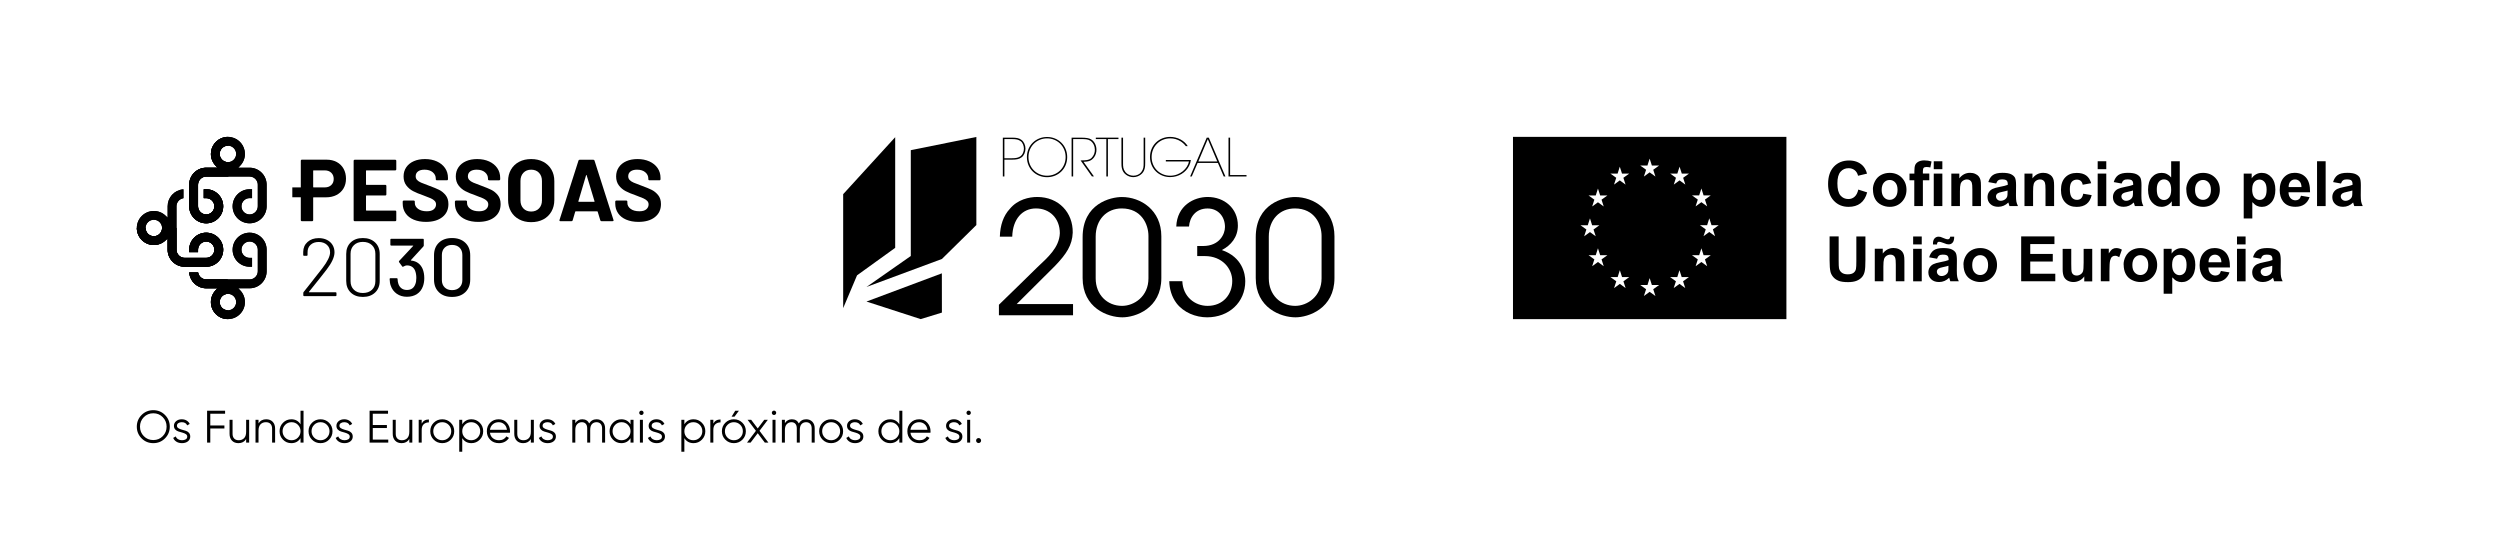 <svg xmlns="http://www.w3.org/2000/svg" id="Layer_1" viewBox="0 0 2744 596.82"><path d="m181.107,481.129c-3.5,3.517-7.784,5.274-12.851,5.274s-9.35-1.758-12.85-5.274-5.25-7.792-5.25-12.825,1.75-9.308,5.25-12.825c3.5-3.517,7.783-5.274,12.85-5.274s9.351,1.758,12.851,5.274c3.5,3.518,5.25,7.792,5.25,12.825s-1.75,9.309-5.25,12.825Zm-23.25-2.4c2.8,2.851,6.267,4.275,10.399,4.275s7.601-1.425,10.4-4.275c2.8-2.85,4.2-6.325,4.2-10.425s-1.4-7.575-4.2-10.425c-2.8-2.851-6.268-4.275-10.4-4.275s-7.6,1.425-10.399,4.275c-2.8,2.85-4.2,6.325-4.2,10.425s1.4,7.575,4.2,10.425Z"></path><path d="m194.207,467.288c0,1.115.507,2,1.521,2.655s2.237,1.188,3.671,1.597c1.433.41,2.866.819,4.299,1.229s2.643,1.15,3.63,2.223c.986,1.072,1.48,2.477,1.48,4.213,0,2.133-.843,3.867-2.525,5.199-1.684,1.334-3.858,2-6.524,2-2.4,0-4.442-.533-6.125-1.6-1.684-1.066-2.859-2.45-3.525-4.15l2.8-1.649c.467,1.3,1.308,2.325,2.525,3.075,1.216.75,2.657,1.125,4.325,1.125,1.633,0,3-.324,4.1-.975,1.1-.649,1.65-1.657,1.65-3.022,0-1.132-.501-2.031-1.501-2.698-1.001-.665-2.218-1.203-3.651-1.613-1.434-.409-2.866-.818-4.299-1.228s-2.649-1.14-3.649-2.189-1.5-2.425-1.5-4.125c0-2.032.808-3.732,2.425-5.1,1.617-1.366,3.658-2.05,6.125-2.05,2.033,0,3.816.458,5.351,1.375,1.532.917,2.666,2.158,3.399,3.725l-2.75,1.6c-.967-2.332-2.967-3.5-6-3.5-1.434,0-2.667.336-3.699,1.008-1.034.672-1.551,1.632-1.551,2.877Z"></path><path d="m247.057,454.104h-16.25v12.9h15.5v3.3h-15.5v15.5h-3.5v-35h19.75v3.3Z"></path><path d="m270.157,460.804h3.301v25h-3.301v-3.9c-1.867,3-4.667,4.5-8.399,4.5-3.034,0-5.425-.925-7.175-2.774-1.75-1.851-2.625-4.342-2.625-7.476v-15.35h3.3v15.35c0,2.234.591,3.968,1.774,5.2,1.184,1.233,2.858,1.851,5.025,1.851,2.4,0,4.35-.758,5.85-2.275,1.5-1.517,2.25-3.857,2.25-7.025v-13.1Z"></path><path d="m292.158,460.204c3.032,0,5.425.925,7.175,2.774,1.75,1.851,2.625,4.343,2.625,7.476v15.35h-3.3v-15.35c0-2.233-.593-3.967-1.775-5.2-1.184-1.233-2.858-1.851-5.024-1.851-2.4,0-4.351.759-5.851,2.275-1.5,1.518-2.25,3.858-2.25,7.025v13.1h-3.3v-25h3.3v3.9c1.866-3,4.667-4.5,8.4-4.5Z"></path><path d="m329.858,450.804h3.3v35h-3.3v-4.9c-2.3,3.668-5.667,5.5-10.1,5.5-3.567,0-6.609-1.266-9.125-3.8-2.518-2.532-3.775-5.633-3.775-9.3s1.258-6.767,3.775-9.3c2.516-2.533,5.558-3.8,9.125-3.8,4.433,0,7.8,1.833,10.1,5.5v-14.9Zm-16.85,29.525c1.899,1.917,4.232,2.875,7,2.875s5.1-.958,7-2.875c1.899-1.917,2.85-4.258,2.85-7.025s-.95-5.107-2.85-7.025c-1.9-1.916-4.234-2.875-7-2.875s-5.101.959-7,2.875c-1.9,1.918-2.851,4.259-2.851,7.025s.95,5.108,2.851,7.025Z"></path><path d="m361.132,482.629c-2.55,2.517-5.658,3.774-9.324,3.774s-6.775-1.258-9.325-3.774-3.825-5.625-3.825-9.325,1.275-6.808,3.825-9.325c2.55-2.517,5.657-3.774,9.325-3.774s6.774,1.258,9.324,3.774c2.551,2.518,3.825,5.625,3.825,9.325s-1.274,6.809-3.825,9.325Zm-16.324-2.3c1.899,1.917,4.232,2.875,7,2.875s5.1-.958,7-2.875c1.899-1.917,2.85-4.258,2.85-7.025s-.95-5.107-2.85-7.025c-1.9-1.916-4.234-2.875-7-2.875s-5.101.959-7,2.875c-1.9,1.918-2.851,4.259-2.851,7.025s.95,5.108,2.851,7.025Z"></path><path d="m372.557,467.288c0,1.115.507,2,1.521,2.655s2.237,1.188,3.671,1.597c1.433.41,2.866.819,4.299,1.229s2.643,1.15,3.63,2.223c.986,1.072,1.48,2.477,1.48,4.213,0,2.133-.843,3.867-2.525,5.199-1.684,1.334-3.858,2-6.524,2-2.4,0-4.442-.533-6.125-1.6-1.684-1.066-2.859-2.45-3.525-4.15l2.8-1.649c.467,1.3,1.308,2.325,2.525,3.075,1.216.75,2.657,1.125,4.325,1.125,1.633,0,3-.324,4.1-.975,1.1-.649,1.65-1.657,1.65-3.022,0-1.132-.501-2.031-1.501-2.698-1.001-.665-2.218-1.203-3.651-1.613-1.434-.409-2.866-.818-4.299-1.228s-2.649-1.14-3.649-2.189-1.5-2.425-1.5-4.125c0-2.032.808-3.732,2.425-5.1,1.617-1.366,3.658-2.05,6.125-2.05,2.033,0,3.816.458,5.351,1.375,1.532.917,2.666,2.158,3.399,3.725l-2.75,1.6c-.967-2.332-2.967-3.5-6-3.5-1.434,0-2.667.336-3.699,1.008-1.034.672-1.551,1.632-1.551,2.877Z"></path><path d="m409.158,482.504h17v3.3h-20.5v-35h20.25v3.3h-16.75v12.4h15.5v3.3h-15.5v12.7Z"></path><path d="m449.257,460.804h3.301v25h-3.301v-3.9c-1.867,3-4.667,4.5-8.399,4.5-3.034,0-5.425-.925-7.175-2.774-1.75-1.851-2.625-4.342-2.625-7.476v-15.35h3.3v15.35c0,2.234.591,3.968,1.774,5.2,1.184,1.233,2.858,1.851,5.025,1.851,2.4,0,4.35-.758,5.85-2.275,1.5-1.517,2.25-3.857,2.25-7.025v-13.1Z"></path><path d="m462.858,464.954c1.533-3.033,4.167-4.551,7.9-4.551v3.2c-2.268,0-4.15.667-5.65,2-1.5,1.334-2.25,3.434-2.25,6.3v13.9h-3.3v-25h3.3v4.15Z"></path><path d="m494.733,482.629c-2.55,2.517-5.658,3.774-9.324,3.774s-6.775-1.258-9.325-3.774-3.825-5.625-3.825-9.325,1.275-6.808,3.825-9.325c2.55-2.517,5.657-3.774,9.325-3.774s6.774,1.258,9.324,3.774c2.551,2.518,3.825,5.625,3.825,9.325s-1.274,6.809-3.825,9.325Zm-16.324-2.3c1.899,1.917,4.232,2.875,7,2.875s5.1-.958,7-2.875c1.899-1.917,2.85-4.258,2.85-7.025s-.95-5.107-2.85-7.025c-1.9-1.916-4.234-2.875-7-2.875s-5.101.959-7,2.875c-1.9,1.918-2.851,4.259-2.851,7.025s.95,5.108,2.851,7.025Z"></path><path d="m517.459,460.204c3.566,0,6.607,1.267,9.125,3.8,2.516,2.533,3.774,5.634,3.774,9.3s-1.259,6.768-3.774,9.3c-2.518,2.534-5.559,3.8-9.125,3.8-4.434,0-7.801-1.832-10.101-5.5v14.9h-3.3v-35h3.3v4.9c2.3-3.667,5.667-5.5,10.101-5.5Zm-7.25,20.125c1.899,1.917,4.232,2.875,7,2.875s5.1-.958,7-2.875c1.899-1.917,2.85-4.258,2.85-7.025s-.95-5.107-2.85-7.025c-1.9-1.916-4.234-2.875-7-2.875s-5.101.959-7,2.875c-1.9,1.918-2.851,4.259-2.851,7.025s.95,5.108,2.851,7.025Z"></path><path d="m547.407,460.204c3.7,0,6.691,1.309,8.976,3.925,2.282,2.617,3.425,5.708,3.425,9.274,0,.367-.034.884-.101,1.551h-21.949c.332,2.533,1.407,4.542,3.225,6.024,1.816,1.483,4.058,2.226,6.725,2.226,1.9,0,3.542-.392,4.926-1.176,1.383-.782,2.425-1.808,3.125-3.074l2.899,1.699c-1.1,1.768-2.6,3.168-4.5,4.2-1.899,1.033-4.067,1.55-6.5,1.55-3.934,0-7.134-1.232-9.6-3.699-2.468-2.467-3.7-5.601-3.7-9.4,0-3.732,1.217-6.85,3.65-9.35,2.433-2.5,5.566-3.75,9.399-3.75Zm0,3.199c-2.6,0-4.774.775-6.524,2.325s-2.793,3.559-3.125,6.025h18.649c-.333-2.633-1.35-4.683-3.05-6.15-1.7-1.466-3.684-2.2-5.95-2.2Z"></path><path d="m582.657,460.804h3.301v25h-3.301v-3.9c-1.867,3-4.667,4.5-8.399,4.5-3.034,0-5.425-.925-7.175-2.774-1.75-1.851-2.625-4.342-2.625-7.476v-15.35h3.3v15.35c0,2.234.591,3.968,1.774,5.2,1.184,1.233,2.858,1.851,5.025,1.851,2.4,0,4.35-.758,5.85-2.275,1.5-1.517,2.25-3.857,2.25-7.025v-13.1Z"></path><path d="m595.557,467.288c0,1.115.507,2,1.521,2.655s2.237,1.188,3.671,1.597c1.433.41,2.866.819,4.299,1.229s2.643,1.15,3.63,2.223c.986,1.072,1.48,2.477,1.48,4.213,0,2.133-.843,3.867-2.525,5.199-1.684,1.334-3.858,2-6.524,2-2.4,0-4.442-.533-6.125-1.6-1.684-1.066-2.859-2.45-3.525-4.15l2.8-1.649c.467,1.3,1.308,2.325,2.525,3.075,1.216.75,2.657,1.125,4.325,1.125,1.633,0,3-.324,4.1-.975,1.1-.649,1.65-1.657,1.65-3.022,0-1.132-.501-2.031-1.501-2.698-1.001-.665-2.218-1.203-3.651-1.613-1.434-.409-2.866-.818-4.299-1.228s-2.649-1.14-3.649-2.189-1.5-2.425-1.5-4.125c0-2.032.808-3.732,2.425-5.1,1.617-1.366,3.658-2.05,6.125-2.05,2.033,0,3.816.458,5.351,1.375,1.532.917,2.666,2.158,3.399,3.725l-2.75,1.6c-.967-2.332-2.967-3.5-6-3.5-1.434,0-2.667.336-3.699,1.008-1.034.672-1.551,1.632-1.551,2.877Z"></path><path d="m654.808,460.204c2.8,0,5.058.899,6.774,2.699,1.717,1.801,2.575,4.234,2.575,7.301v15.6h-3.3v-15.6c0-2.167-.559-3.842-1.675-5.025-1.117-1.183-2.593-1.775-4.426-1.775-2.066,0-3.742.692-5.024,2.075-1.284,1.384-1.925,3.542-1.925,6.476v13.85h-3.301v-15.6c0-2.2-.524-3.883-1.574-5.051-1.051-1.166-2.476-1.75-4.275-1.75-2,0-3.7.7-5.1,2.101-1.4,1.399-2.101,3.55-2.101,6.45v13.85h-3.3v-25h3.3v3.65c1.8-2.833,4.351-4.25,7.65-4.25,3.6,0,6.133,1.517,7.6,4.55,1.8-3.033,4.5-4.55,8.101-4.55Z"></path><path d="m692.057,460.804h3.3v25h-3.3v-4.9c-2.3,3.668-5.667,5.5-10.1,5.5-3.567,0-6.609-1.266-9.125-3.8-2.518-2.532-3.775-5.633-3.775-9.3s1.258-6.767,3.775-9.3c2.516-2.533,5.558-3.8,9.125-3.8,4.433,0,7.8,1.833,10.1,5.5v-4.9Zm-16.85,19.525c1.899,1.917,4.232,2.875,7,2.875s5.1-.958,7-2.875c1.899-1.917,2.85-4.258,2.85-7.025s-.95-5.107-2.85-7.025c-1.9-1.916-4.234-2.875-7-2.875s-5.101.959-7,2.875c-1.9,1.918-2.851,4.259-2.851,7.025s.95,5.108,2.851,7.025Z"></path><path d="m705.707,454.804c-.467.467-1.033.7-1.699.7s-1.234-.233-1.7-.7c-.468-.467-.7-1.033-.7-1.7s.232-1.232.7-1.7,1.032-.699,1.7-.699,1.232.233,1.699.699c.467.468.7,1.034.7,1.7s-.233,1.233-.7,1.7Zm-3.35,31v-25h3.3v25h-3.3Z"></path><path d="m715.256,467.288c0,1.115.507,2,1.521,2.655s2.237,1.188,3.671,1.597c1.433.41,2.866.819,4.299,1.229s2.643,1.15,3.63,2.223c.986,1.072,1.48,2.477,1.48,4.213,0,2.133-.843,3.867-2.525,5.199-1.684,1.334-3.858,2-6.524,2-2.4,0-4.442-.533-6.125-1.6-1.684-1.066-2.859-2.45-3.525-4.15l2.8-1.649c.467,1.3,1.308,2.325,2.525,3.075,1.216.75,2.657,1.125,4.325,1.125,1.633,0,3-.324,4.1-.975,1.1-.649,1.65-1.657,1.65-3.022,0-1.132-.501-2.031-1.501-2.698-1.001-.665-2.218-1.203-3.651-1.613-1.434-.409-2.866-.818-4.299-1.228s-2.649-1.14-3.649-2.189-1.5-2.425-1.5-4.125c0-2.032.808-3.732,2.425-5.1,1.617-1.366,3.658-2.05,6.125-2.05,2.033,0,3.816.458,5.351,1.375,1.532.917,2.666,2.158,3.399,3.725l-2.75,1.6c-.967-2.332-2.967-3.5-6-3.5-1.434,0-2.667.336-3.699,1.008-1.034.672-1.551,1.632-1.551,2.877Z"></path><path d="m761.257,460.204c3.566,0,6.607,1.267,9.125,3.8,2.516,2.533,3.774,5.634,3.774,9.3s-1.259,6.768-3.774,9.3c-2.518,2.534-5.559,3.8-9.125,3.8-4.434,0-7.801-1.832-10.101-5.5v14.9h-3.3v-35h3.3v4.9c2.3-3.667,5.667-5.5,10.101-5.5Zm-7.25,20.125c1.899,1.917,4.232,2.875,7,2.875s5.1-.958,7-2.875c1.899-1.917,2.85-4.258,2.85-7.025s-.95-5.107-2.85-7.025c-1.9-1.916-4.234-2.875-7-2.875s-5.101.959-7,2.875c-1.9,1.918-2.851,4.259-2.851,7.025s.95,5.108,2.851,7.025Z"></path><path d="m782.956,464.954c1.533-3.033,4.167-4.551,7.9-4.551v3.2c-2.268,0-4.15.667-5.65,2-1.5,1.334-2.25,3.434-2.25,6.3v13.9h-3.3v-25h3.3v4.15Z"></path><path d="m814.831,482.629c-2.55,2.517-5.658,3.774-9.324,3.774s-6.775-1.258-9.325-3.774-3.825-5.625-3.825-9.325,1.275-6.808,3.825-9.325c2.55-2.517,5.657-3.774,9.325-3.774s6.774,1.258,9.324,3.774c2.551,2.518,3.825,5.625,3.825,9.325s-1.274,6.809-3.825,9.325Zm-16.324-2.3c1.899,1.917,4.232,2.875,7,2.875s5.1-.958,7-2.875c1.899-1.917,2.85-4.258,2.85-7.025s-.95-5.107-2.85-7.025c-1.9-1.916-4.234-2.875-7-2.875s-5.101.959-7,2.875c-1.9,1.918-2.851,4.259-2.851,7.025s.95,5.108,2.851,7.025Zm4.5-23.025h3.199l4.801-6.5h-4l-4,6.5Z"></path><path d="m843.407,485.804h-3.95l-7.799-10.318-7.801,10.318h-3.95l9.775-12.929-9.125-12.071h3.949l7.151,9.459,7.149-9.459h3.949l-9.124,12.071,9.774,12.929Z"></path><path d="m851.256,454.804c-.467.467-1.033.7-1.699.7s-1.234-.233-1.7-.7c-.468-.467-.7-1.033-.7-1.7s.232-1.232.7-1.7,1.032-.699,1.7-.699,1.232.233,1.699.699c.467.468.7,1.034.7,1.7s-.233,1.233-.7,1.7Zm-3.35,31v-25h3.3v25h-3.3Z"></path><path d="m884.857,460.204c2.8,0,5.058.899,6.774,2.699,1.717,1.801,2.575,4.234,2.575,7.301v15.6h-3.3v-15.6c0-2.167-.559-3.842-1.675-5.025-1.117-1.183-2.593-1.775-4.426-1.775-2.066,0-3.742.692-5.024,2.075-1.284,1.384-1.925,3.542-1.925,6.476v13.85h-3.301v-15.6c0-2.2-.524-3.883-1.574-5.051-1.051-1.166-2.476-1.75-4.275-1.75-2,0-3.7.7-5.1,2.101-1.4,1.399-2.101,3.55-2.101,6.45v13.85h-3.3v-25h3.3v3.65c1.8-2.833,4.351-4.25,7.65-4.25,3.6,0,6.133,1.517,7.6,4.55,1.8-3.033,4.5-4.55,8.101-4.55Z"></path><path d="m921.581,482.629c-2.55,2.517-5.658,3.774-9.324,3.774s-6.775-1.258-9.325-3.774-3.825-5.625-3.825-9.325,1.275-6.808,3.825-9.325c2.55-2.517,5.657-3.774,9.325-3.774s6.774,1.258,9.324,3.774c2.551,2.518,3.825,5.625,3.825,9.325s-1.274,6.809-3.825,9.325Zm-16.324-2.3c1.899,1.917,4.232,2.875,7,2.875s5.1-.958,7-2.875c1.899-1.917,2.85-4.258,2.85-7.025s-.95-5.107-2.85-7.025c-1.9-1.916-4.234-2.875-7-2.875s-5.101.959-7,2.875c-1.9,1.918-2.851,4.259-2.851,7.025s.95,5.108,2.851,7.025Z"></path><path d="m933.005,467.288c0,1.115.507,2,1.521,2.655s2.237,1.188,3.671,1.597c1.433.41,2.866.819,4.299,1.229s2.643,1.15,3.63,2.223c.986,1.072,1.48,2.477,1.48,4.213,0,2.133-.843,3.867-2.525,5.199-1.684,1.334-3.858,2-6.524,2-2.4,0-4.442-.533-6.125-1.6-1.684-1.066-2.859-2.45-3.525-4.15l2.8-1.649c.467,1.3,1.308,2.325,2.525,3.075,1.216.75,2.657,1.125,4.325,1.125,1.633,0,3-.324,4.1-.975,1.1-.649,1.65-1.657,1.65-3.022,0-1.132-.501-2.031-1.501-2.698-1.001-.665-2.218-1.203-3.651-1.613-1.434-.409-2.866-.818-4.299-1.228s-2.649-1.14-3.649-2.189-1.5-2.425-1.5-4.125c0-2.032.808-3.732,2.425-5.1,1.617-1.366,3.658-2.05,6.125-2.05,2.033,0,3.816.458,5.351,1.375,1.532.917,2.666,2.158,3.399,3.725l-2.75,1.6c-.967-2.332-2.967-3.5-6-3.5-1.434,0-2.667.336-3.699,1.008-1.034.672-1.551,1.632-1.551,2.877Z"></path><path d="m987.106,450.804h3.3v35h-3.3v-4.9c-2.3,3.668-5.667,5.5-10.1,5.5-3.567,0-6.609-1.266-9.125-3.8-2.518-2.532-3.775-5.633-3.775-9.3s1.258-6.767,3.775-9.3c2.516-2.533,5.558-3.8,9.125-3.8,4.433,0,7.8,1.833,10.1,5.5v-14.9Zm-16.85,29.525c1.899,1.917,4.232,2.875,7,2.875s5.1-.958,7-2.875c1.899-1.917,2.85-4.258,2.85-7.025s-.95-5.107-2.85-7.025c-1.9-1.916-4.234-2.875-7-2.875s-5.101.959-7,2.875c-1.9,1.918-2.851,4.259-2.851,7.025s.95,5.108,2.851,7.025Z"></path><path d="m1008.955,460.204c3.7,0,6.691,1.309,8.976,3.925,2.282,2.617,3.425,5.708,3.425,9.274,0,.367-.034.884-.101,1.551h-21.949c.332,2.533,1.407,4.542,3.225,6.024,1.816,1.483,4.058,2.226,6.725,2.226,1.9,0,3.542-.392,4.926-1.176,1.383-.782,2.425-1.808,3.125-3.074l2.899,1.699c-1.1,1.768-2.6,3.168-4.5,4.2-1.899,1.033-4.067,1.55-6.5,1.55-3.934,0-7.134-1.232-9.6-3.699-2.468-2.467-3.7-5.601-3.7-9.4,0-3.732,1.217-6.85,3.65-9.35,2.433-2.5,5.566-3.75,9.399-3.75Zm0,3.199c-2.6,0-4.774.775-6.524,2.325s-2.793,3.559-3.125,6.025h18.649c-.333-2.633-1.35-4.683-3.05-6.15-1.7-1.466-3.684-2.2-5.95-2.2Z"></path><path d="m1041.705,467.288c0,1.115.507,2,1.521,2.655s2.237,1.188,3.671,1.597c1.433.41,2.866.819,4.299,1.229s2.643,1.15,3.63,2.223c.986,1.072,1.48,2.477,1.48,4.213,0,2.133-.843,3.867-2.525,5.199-1.684,1.334-3.858,2-6.524,2-2.4,0-4.442-.533-6.125-1.6-1.684-1.066-2.859-2.45-3.525-4.15l2.8-1.649c.467,1.3,1.308,2.325,2.525,3.075,1.216.75,2.657,1.125,4.325,1.125,1.633,0,3-.324,4.1-.975,1.1-.649,1.65-1.657,1.65-3.022,0-1.132-.501-2.031-1.501-2.698-1.001-.665-2.218-1.203-3.651-1.613-1.434-.409-2.866-.818-4.299-1.228s-2.649-1.14-3.649-2.189-1.5-2.425-1.5-4.125c0-2.032.808-3.732,2.425-5.1,1.617-1.366,3.658-2.05,6.125-2.05,2.033,0,3.816.458,5.351,1.375,1.532.917,2.666,2.158,3.399,3.725l-2.75,1.6c-.967-2.332-2.967-3.5-6-3.5-1.434,0-2.667.336-3.699,1.008-1.034.672-1.551,1.632-1.551,2.877Z"></path><path d="m1064.905,454.804c-.467.467-1.033.7-1.699.7s-1.234-.233-1.7-.7c-.468-.467-.7-1.033-.7-1.7s.232-1.232.7-1.7,1.032-.699,1.7-.699,1.232.233,1.699.699c.467.468.7,1.034.7,1.7s-.233,1.233-.7,1.7Zm-3.35,31v-25h3.3v25h-3.3Z"></path><path d="m1076.055,485.504c-.534.532-1.184.8-1.95.8s-1.417-.268-1.95-.8c-.533-.533-.8-1.183-.8-1.95s.267-1.416.8-1.95c.533-.532,1.183-.8,1.95-.8s1.416.268,1.95.8c.532.534.8,1.184.8,1.95s-.268,1.417-.8,1.95Z"></path><path d="m273.985,184.077h-12.49l2.144-2.238c3.354-3.501,5.201-8.086,5.201-12.91,0-8.837-6.274-16.534-14.917-18.303-2.463-.503-5.068-.503-7.533,0-8.643,1.769-14.916,9.467-14.916,18.303,0,4.824,1.847,9.409,5.201,12.91l2.144,2.238h-12.491c-10.301,0-18.682,8.381-18.682,18.683v23.66c0,10.301,8.381,18.682,18.682,18.682s18.682-8.381,18.682-18.682-8.381-18.683-18.682-18.683h-2.668v9.715h2.668c4.945,0,8.968,4.023,8.968,8.968s-4.023,8.968-8.968,8.968-8.968-4.023-8.968-8.968v-23.66c0-4.236,3.014-7.93,7.166-8.785.59-.122,1.196-.184,1.802-.184h47.656c.606,0,1.214.062,1.805.184,4.15.854,7.163,4.549,7.163,8.784v23.66c0,4.945-4.023,8.968-8.968,8.968s-8.968-4.023-8.968-8.968,4.023-8.968,8.968-8.968h2.668v-9.715h-2.668c-10.301,0-18.682,8.381-18.682,18.683s8.381,18.682,18.682,18.682,18.682-8.381,18.682-18.682v-23.66c0-10.302-8.38-18.683-18.682-18.683Zm-22.005-6.283c-1.194.245-2.456.243-3.647,0-4.186-.856-7.225-4.585-7.225-8.865s3.04-8.008,7.226-8.866c.596-.122,1.21-.182,1.823-.182s1.227.06,1.822.182c4.188.858,7.227,4.586,7.227,8.866s-3.039,8.008-7.226,8.865Z"></path><path d="m226.329,255.393c-10.301,0-18.682,8.381-18.682,18.682v2.668h9.714v-2.668c0-4.945,4.023-8.968,8.968-8.968s8.968,4.023,8.968,8.968-4.023,8.968-8.968,8.968h-23.66c-4.945,0-8.967-4.023-8.967-8.968v-47.656c0-4.226,3.002-7.918,7.137-8.78l.508-.105v-9.764l-.707.077c-9.493,1.031-16.653,9.015-16.653,18.573v12.489l-2.238-2.144c-3.501-3.353-8.086-5.199-12.909-5.199-10.302,0-18.683,8.381-18.683,18.682s8.381,18.683,18.683,18.683c4.824,0,9.409-1.847,12.909-5.2l2.238-2.144v12.49c0,10.301,8.381,18.682,18.682,18.682h23.66c10.301,0,18.682-8.381,18.682-18.682s-8.381-18.682-18.682-18.682Zm-57.49,3.903c-4.99,0-9.049-4.059-9.049-9.049s4.059-9.049,9.049-9.049,9.049,4.059,9.049,9.049-4.059,9.049-9.049,9.049Z"></path><path d="m273.985,255.393c-10.302,0-18.682,8.381-18.682,18.682s8.38,18.682,18.682,18.682h2.668v-9.714h-2.668c-4.946,0-8.968-4.023-8.968-8.968s4.023-8.968,8.968-8.968,8.968,4.023,8.968,8.968v23.66c0,4.945-4.023,8.968-8.968,8.968h-47.656c-4.226,0-7.919-3.002-8.78-7.137l-.106-.508h-9.763l.077.707c1.03,9.493,9.015,16.652,18.572,16.652h12.489l-2.143,2.238c-3.353,3.501-5.199,8.086-5.199,12.91,0,10.302,8.38,18.683,18.682,18.683s18.683-8.381,18.683-18.683c0-4.823-1.847-9.408-5.2-12.91l-2.143-2.238h12.488c10.302,0,18.682-8.381,18.682-18.683v-23.66c0-10.301-8.38-18.682-18.682-18.682Zm-14.778,76.172c0,4.99-4.06,9.049-9.05,9.049s-9.049-4.059-9.049-9.049,4.059-9.048,9.049-9.048,9.05,4.059,9.05,9.048Z"></path><path d="m226.329,207.736h-2.667v9.715h2.667c4.945,0,8.968,4.023,8.968,8.968s-4.023,8.968-8.968,8.968-8.968-4.023-8.968-8.968v-23.659c0-4.236,3.014-7.93,7.166-8.785.589-.122,1.196-.184,1.802-.184h24.305v-15.838c-.772.04-1.55-.006-2.301-.16-4.186-.856-7.225-4.585-7.225-8.865s3.04-8.008,7.226-8.866c.596-.122,1.21-.182,1.823-.182.159,0,.317.016.476.024v-9.633c-1.426-.035-2.856.071-4.243.354-8.643,1.769-14.916,9.467-14.916,18.303,0,4.824,1.847,9.409,5.201,12.91l2.144,2.238h-12.491c-10.301,0-18.682,8.381-18.682,18.683v23.659c0,10.301,8.381,18.682,18.682,18.682s18.682-8.381,18.682-18.682-8.381-18.683-18.682-18.683Z"></path><path d="m249.891,340.601c-4.866-.143-8.783-4.136-8.783-9.036s3.917-8.892,8.783-9.035v-15.827h-23.562c-4.226,0-7.919-3.002-8.781-7.137l-.106-.508h-9.763l.077.707c1.03,9.493,9.015,16.652,18.572,16.652h12.49l-2.143,2.238c-3.353,3.501-5.199,8.086-5.199,12.91,0,10.212,8.238,18.525,18.415,18.669v-9.634Z"></path><path d="m226.329,255.393c-10.301,0-18.682,8.381-18.682,18.682v2.668h9.714v-2.668c0-4.945,4.023-8.968,8.968-8.968s8.968,4.023,8.968,8.968-4.023,8.968-8.968,8.968h-23.66c-4.945,0-8.967-4.023-8.967-8.968v-23.866h-15.815c0,.012.002.025.002.037,0,4.99-4.059,9.049-9.049,9.049s-9.049-4.059-9.049-9.049c0-.013.002-.025.002-.037h-9.634c0,.012-.002.025-.002.037,0,10.302,8.381,18.683,18.683,18.683,4.824,0,9.409-1.847,12.909-5.2l2.238-2.144v12.49c0,10.301,8.381,18.682,18.682,18.682h23.66c10.301,0,18.682-8.381,18.682-18.682s-8.381-18.682-18.682-18.682Z"></path><path d="m273.985,184.077h-12.49l2.144-2.238c3.354-3.501,5.201-8.086,5.201-12.91,0-8.837-6.274-16.534-14.917-18.303-2.463-.503-5.068-.503-7.533,0-8.643,1.769-14.916,9.467-14.916,18.303,0,4.824,1.847,9.409,5.201,12.91l2.144,2.238h-12.491c-10.301,0-18.682,8.381-18.682,18.683v23.66c0,10.301,8.381,18.682,18.682,18.682s18.682-8.381,18.682-18.682-8.381-18.683-18.682-18.683h-2.668v9.715h2.668c4.945,0,8.968,4.023,8.968,8.968s-4.023,8.968-8.968,8.968-8.968-4.023-8.968-8.968v-23.66c0-4.236,3.014-7.93,7.166-8.785.59-.122,1.196-.184,1.802-.184h47.656c.606,0,1.214.062,1.805.184,4.15.854,7.163,4.549,7.163,8.784v23.66c0,4.945-4.023,8.968-8.968,8.968s-8.968-4.023-8.968-8.968,4.023-8.968,8.968-8.968h2.668v-9.715h-2.668c-10.301,0-18.682,8.381-18.682,18.683s8.381,18.682,18.682,18.682,18.682-8.381,18.682-18.682v-23.66c0-10.302-8.38-18.683-18.682-18.683Zm-22.005-6.283c-1.194.245-2.456.243-3.647,0-4.186-.856-7.225-4.585-7.225-8.865s3.04-8.008,7.226-8.866c.596-.122,1.21-.182,1.823-.182s1.227.06,1.822.182c4.188.858,7.227,4.586,7.227,8.866s-3.039,8.008-7.226,8.865Z"></path><path d="m226.329,255.393c-10.301,0-18.682,8.381-18.682,18.682v2.668h9.714v-2.668c0-4.945,4.023-8.968,8.968-8.968s8.968,4.023,8.968,8.968-4.023,8.968-8.968,8.968h-23.66c-4.945,0-8.967-4.023-8.967-8.968v-47.656c0-4.226,3.002-7.918,7.137-8.78l.508-.105v-9.764l-.707.077c-9.493,1.031-16.653,9.015-16.653,18.573v12.489l-2.238-2.144c-3.501-3.353-8.086-5.199-12.909-5.199-10.302,0-18.683,8.381-18.683,18.682s8.381,18.683,18.683,18.683c4.824,0,9.409-1.847,12.909-5.2l2.238-2.144v12.49c0,10.301,8.381,18.682,18.682,18.682h23.66c10.301,0,18.682-8.381,18.682-18.682s-8.381-18.682-18.682-18.682Zm-57.49,3.903c-4.99,0-9.049-4.059-9.049-9.049s4.059-9.049,9.049-9.049,9.049,4.059,9.049,9.049-4.059,9.049-9.049,9.049Z"></path><path d="m273.985,255.393c-10.302,0-18.682,8.381-18.682,18.682s8.38,18.682,18.682,18.682h2.668v-9.714h-2.668c-4.946,0-8.968-4.023-8.968-8.968s4.023-8.968,8.968-8.968,8.968,4.023,8.968,8.968v23.66c0,4.945-4.023,8.968-8.968,8.968h-47.656c-4.226,0-7.919-3.002-8.78-7.137l-.106-.508h-9.763l.077.707c1.03,9.493,9.015,16.652,18.572,16.652h12.489l-2.143,2.238c-3.353,3.501-5.199,8.086-5.199,12.91,0,10.302,8.38,18.683,18.682,18.683s18.683-8.381,18.683-18.683c0-4.823-1.847-9.408-5.2-12.91l-2.143-2.238h12.488c10.302,0,18.682-8.381,18.682-18.683v-23.66c0-10.301-8.38-18.682-18.682-18.682Zm-14.778,76.172c0,4.99-4.06,9.049-9.05,9.049s-9.049-4.059-9.049-9.049,4.059-9.048,9.049-9.048,9.05,4.059,9.05,9.048Z"></path><path d="m226.329,207.736h-2.667v9.715h2.667c4.945,0,8.968,4.023,8.968,8.968s-4.023,8.968-8.968,8.968-8.968-4.023-8.968-8.968v-23.659c0-4.236,3.014-7.93,7.166-8.785.589-.122,1.196-.184,1.802-.184h24.305v-15.838c-.772.04-1.55-.006-2.301-.16-4.186-.856-7.225-4.585-7.225-8.865s3.04-8.008,7.226-8.866c.596-.122,1.21-.182,1.823-.182.159,0,.317.016.476.024v-9.633c-1.426-.035-2.856.071-4.243.354-8.643,1.769-14.916,9.467-14.916,18.303,0,4.824,1.847,9.409,5.201,12.91l2.144,2.238h-12.491c-10.301,0-18.682,8.381-18.682,18.683v23.659c0,10.301,8.381,18.682,18.682,18.682s18.682-8.381,18.682-18.682-8.381-18.683-18.682-18.683Z"></path><path d="m249.891,340.601c-4.866-.143-8.783-4.136-8.783-9.036s3.917-8.892,8.783-9.035v-15.827h-23.562c-4.226,0-7.919-3.002-8.781-7.137l-.106-.508h-9.763l.077.707c1.03,9.493,9.015,16.652,18.572,16.652h12.49l-2.143,2.238c-3.353,3.501-5.199,8.086-5.199,12.91,0,10.212,8.238,18.525,18.415,18.669v-9.634Z"></path><path d="m226.329,255.393c-10.301,0-18.682,8.381-18.682,18.682v2.668h9.714v-2.668c0-4.945,4.023-8.968,8.968-8.968s8.968,4.023,8.968,8.968-4.023,8.968-8.968,8.968h-23.66c-4.945,0-8.967-4.023-8.967-8.968v-23.866h-15.815c0,.012.002.025.002.037,0,4.99-4.059,9.049-9.049,9.049s-9.049-4.059-9.049-9.049c0-.013.002-.025.002-.037h-9.634c0,.012-.002.025-.002.037,0,10.302,8.381,18.683,18.683,18.683,4.824,0,9.409-1.847,12.909-5.2l2.238-2.144v12.49c0,10.301,8.381,18.682,18.682,18.682h23.66c10.301,0,18.682-8.381,18.682-18.682s-8.381-18.682-18.682-18.682Z"></path><path d="m343.404,242.443c.225-.224.337-.496.337-.819v-24.563c0-.32.16-.481.481-.481h13.679c4.301,0,8.106-.85,11.414-2.552,3.307-1.701,5.875-4.095,7.705-7.177,1.83-3.082,2.746-6.646,2.746-10.691,0-4.11-.883-7.755-2.649-10.933-1.767-3.179-4.255-5.635-7.465-7.369-3.211-1.733-6.935-2.6-11.174-2.6h-27.163c-.321,0-.593.113-.819.337-.225.225-.337.498-.337.819v29.253h-9.314v10.854h9.314v25.104c0,.322.112.595.337.819.225.225.498.337.819.337h11.27c.321,0,.593-.112.819-.337Zm.337-37.229v-17.724c0-.321.16-.481.481-.481h12.234c2.952,0,5.329.867,7.128,2.6,1.796,1.734,2.696,4.014,2.696,6.839,0,2.762-.9,4.993-2.696,6.694-1.799,1.702-4.176,2.553-7.128,2.553h-5.659v-.029h-6.663c-.247-.034-.393-.169-.393-.452Z"></path><path d="m434.622,242.443c.224-.224.337-.496.337-.819v-9.344c0-.32-.113-.592-.337-.819-.227-.224-.499-.337-.819-.337h-31.594c-.322,0-.483-.159-.483-.481v-15.603c0-.321.16-.483.483-.483h20.708c.321,0,.593-.111.82-.337.224-.224.337-.496.337-.819v-9.343c0-.321-.113-.593-.337-.819-.227-.224-.499-.337-.82-.337h-20.708c-.322,0-.483-.159-.483-.481v-14.93c0-.321.16-.481.483-.481h31.594c.32,0,.592-.112.819-.337.224-.224.337-.496.337-.819v-9.344c0-.32-.113-.592-.337-.819-.227-.224-.499-.337-.819-.337h-44.501c-.322,0-.595.113-.82.337-.225.227-.336.499-.336.819v65.115c0,.322.111.595.336.819.225.225.498.337.82.337h44.501c.32,0,.592-.112.819-.337Z"></path><path d="m492.175,223.997c0-4.045-1.044-7.334-3.13-9.873-2.088-2.536-4.431-4.445-7.032-5.731-2.6-1.284-6.181-2.761-10.74-4.432-4.11-1.475-7.144-2.649-9.103-3.515-1.96-.867-3.435-1.845-4.431-2.939-.997-1.091-1.493-2.438-1.493-4.045,0-2.247.85-4.012,2.553-5.298,1.701-1.284,4.06-1.926,7.079-1.926,3.853,0,6.887.948,9.103,2.84,2.215,1.895,3.323,4.19,3.323,6.888v.77c0,.322.111.595.337.819.224.227.496.337.819.337h11.077c.321,0,.593-.111.819-.337.224-.224.337-.496.337-.819v-1.444c0-4.11-1.076-7.721-3.227-10.837-2.151-3.114-5.137-5.538-8.958-7.272-3.821-1.733-8.172-2.6-13.052-2.6-4.623,0-8.702.77-12.233,2.312-3.532,1.542-6.294,3.756-8.284,6.646-1.991,2.889-2.986,6.261-2.986,10.114,0,3.917,1.012,7.209,3.035,9.873,2.023,2.665,4.528,4.768,7.514,6.309,2.985,1.542,6.629,3.051,10.933,4.528,3.852,1.412,6.661,2.521,8.428,3.323,1.765.802,3.161,1.733,4.189,2.793,1.026,1.059,1.542,2.359,1.542,3.9,0,2.119-.835,3.902-2.505,5.346-1.671,1.444-4.207,2.167-7.609,2.167-4.045,0-7.257-.882-9.633-2.649-2.376-1.765-3.563-3.933-3.563-6.502v-1.444c0-.321-.113-.593-.337-.819-.227-.225-.499-.337-.819-.337h-10.981c-.322,0-.595.112-.819.337-.225.225-.337.498-.337.819v2.119c0,4.046,1.043,7.595,3.13,10.644,2.086,3.051,5.058,5.394,8.91,7.031,3.853,1.637,8.347,2.456,13.486,2.456,7.576,0,13.582-1.748,18.012-5.249,4.431-3.499,6.646-8.268,6.646-14.305Z"></path><path d="m511.342,241.095c3.853,1.637,8.347,2.456,13.486,2.456,7.576,0,13.582-1.748,18.012-5.249,4.431-3.499,6.646-8.268,6.646-14.305,0-4.045-1.044-7.334-3.13-9.873-2.088-2.536-4.431-4.445-7.032-5.731-2.6-1.284-6.181-2.761-10.74-4.432-4.11-1.475-7.144-2.649-9.103-3.515-1.96-.867-3.435-1.845-4.431-2.939-.997-1.091-1.493-2.438-1.493-4.045,0-2.247.85-4.012,2.553-5.298,1.701-1.284,4.06-1.926,7.079-1.926,3.853,0,6.887.948,9.103,2.84,2.215,1.895,3.323,4.19,3.323,6.888v.77c0,.322.111.595.337.819.224.227.496.337.819.337h11.077c.321,0,.593-.111.819-.337.224-.224.337-.496.337-.819v-1.444c0-4.11-1.076-7.721-3.227-10.837-2.151-3.114-5.137-5.538-8.958-7.272-3.821-1.733-8.172-2.6-13.052-2.6-4.623,0-8.702.77-12.233,2.312-3.532,1.542-6.294,3.756-8.284,6.646-1.991,2.889-2.986,6.261-2.986,10.114,0,3.917,1.012,7.209,3.035,9.873,2.023,2.665,4.528,4.768,7.514,6.309,2.985,1.542,6.629,3.051,10.933,4.528,3.852,1.412,6.661,2.521,8.428,3.323,1.765.802,3.161,1.733,4.189,2.793,1.026,1.059,1.542,2.359,1.542,3.9,0,2.119-.835,3.902-2.505,5.346-1.671,1.444-4.207,2.167-7.609,2.167-4.045,0-7.257-.882-9.633-2.649-2.376-1.765-3.563-3.933-3.563-6.502v-1.444c0-.321-.113-.593-.337-.819-.227-.225-.499-.337-.819-.337h-10.981c-.322,0-.595.112-.819.337-.225.225-.337.498-.337.819v2.119c0,4.046,1.043,7.595,3.13,10.644,2.086,3.051,5.058,5.394,8.91,7.031Z"></path><path d="m596.344,177.619c-3.821-2.023-8.269-3.035-13.34-3.035-5.009,0-9.425,1.012-13.244,3.035-3.822,2.022-6.791,4.863-8.911,8.524-2.119,3.66-3.178,7.867-3.178,12.619v20.612c0,4.816,1.059,9.071,3.178,12.763,2.12,3.694,5.089,6.567,8.911,8.621,3.82,2.054,8.235,3.083,13.244,3.083,5.071,0,9.519-1.012,13.34-3.035,3.82-2.023,6.791-4.896,8.91-8.621,2.119-3.724,3.179-7.995,3.179-12.811v-20.612c0-4.752-1.06-8.958-3.179-12.619-2.119-3.66-5.09-6.502-8.91-8.524Zm-1.493,42.236c0,3.725-1.092,6.711-3.275,8.958-2.184,2.25-5.042,3.372-8.572,3.372s-6.374-1.122-8.525-3.372c-2.153-2.247-3.226-5.233-3.226-8.958v-21.191c0-3.722,1.074-6.726,3.226-9.005,2.151-2.279,4.993-3.419,8.525-3.419,3.596,0,6.468,1.14,8.621,3.419,2.15,2.279,3.226,5.283,3.226,9.005v21.191Z"></path><path d="m652.55,176.317c-.193-.641-.611-.963-1.253-.963h-15.123c-.642,0-1.059.322-1.252.963l-20.805,65.115c-.129.45-.097.788.096,1.012.193.225.481.337.867.337h12.233c.641,0,1.06-.321,1.252-.963l2.795-9.44c.127-.256.289-.386.481-.386h23.696c.192,0,.352.129.481.386l2.889,9.44c.193.642.61.963,1.253.963h12.233c.705,0,1.059-.289,1.059-.867,0-.193-.032-.352-.096-.481l-20.805-65.115Zm-.386,45.177h-16.953c-.322,0-.449-.193-.384-.579l8.475-28.608c.063-.193.16-.305.29-.337.128-.032.224.081.289.337l8.67,28.608c.127.386,0,.579-.386.579Z"></path><path d="m722.335,214.124c-2.088-2.536-4.431-4.445-7.032-5.731-2.6-1.284-6.181-2.761-10.74-4.432-4.11-1.475-7.144-2.649-9.103-3.515-1.96-.867-3.435-1.845-4.431-2.939-.997-1.091-1.493-2.438-1.493-4.045,0-2.247.85-4.012,2.553-5.298,1.701-1.284,4.06-1.926,7.079-1.926,3.853,0,6.887.948,9.103,2.84,2.215,1.895,3.323,4.19,3.323,6.888v.77c0,.322.111.595.337.819.224.227.496.337.819.337h11.077c.321,0,.593-.111.819-.337.224-.224.337-.496.337-.819v-1.444c0-4.11-1.076-7.721-3.227-10.837-2.151-3.114-5.137-5.538-8.958-7.272-3.821-1.733-8.172-2.6-13.052-2.6-4.623,0-8.702.77-12.233,2.312-3.532,1.542-6.294,3.756-8.284,6.646-1.991,2.889-2.986,6.261-2.986,10.114,0,3.917,1.012,7.209,3.035,9.873,2.023,2.665,4.528,4.768,7.514,6.309,2.985,1.542,6.629,3.051,10.933,4.528,3.852,1.412,6.661,2.521,8.428,3.323,1.765.802,3.161,1.733,4.189,2.793,1.026,1.059,1.542,2.359,1.542,3.9,0,2.119-.835,3.902-2.505,5.346-1.671,1.444-4.207,2.167-7.609,2.167-4.045,0-7.257-.882-9.633-2.649-2.376-1.765-3.563-3.933-3.563-6.502v-1.444c0-.321-.113-.593-.337-.819-.227-.225-.499-.337-.819-.337h-10.981c-.322,0-.595.112-.819.337-.225.225-.337.498-.337.819v2.119c0,4.046,1.043,7.595,3.13,10.644,2.086,3.051,5.058,5.394,8.91,7.031,3.853,1.637,8.347,2.456,13.486,2.456,7.576,0,13.582-1.748,18.012-5.249,4.431-3.499,6.646-8.268,6.646-14.305,0-4.045-1.044-7.334-3.13-9.873Z"></path><path d="m368.408,320.787h-29.128c-.3,0-.359-.149-.179-.45l1.798-2.247c7.61-9.408,13.485-16.811,17.621-22.205,5.753-7.491,8.63-13.813,8.63-18.969,0-2.996-.72-5.677-2.158-8.046-1.439-2.366-3.462-4.21-6.069-5.529-2.606-1.317-5.649-1.977-9.124-1.977-4.976,0-9.035,1.393-12.182,4.18-3.147,2.787-4.751,6.428-4.81,10.923v3.417c0,.599.299.898.899.898h2.966c.599,0,.899-.299.899-.898v-2.877c-.061-3.416,1.034-6.172,3.281-8.27,2.247-2.097,5.229-3.147,8.945-3.147s6.727,1.05,9.034,3.147c2.307,2.099,3.462,4.855,3.462,8.27,0,4.256-2.819,10.039-8.451,17.35l-8.181,10.429c-1.618,2.038-3.447,4.375-5.484,7.012-2.038,2.637-4.346,5.544-6.922,8.72-.24.3-.36.66-.36,1.079v2.517c0,.6.3.899.899.899h34.611c.598,0,.899-.299.899-.899v-2.427c0-.598-.301-.899-.899-.899Z"></path><path d="m398.252,261.274c-5.515,0-9.934,1.589-13.26,4.765-3.326,3.177-4.989,7.432-4.989,12.766v29.486c0,5.335,1.663,9.605,4.989,12.811,3.326,3.206,7.745,4.81,13.26,4.81,5.574,0,10.053-1.603,13.44-4.81,3.385-3.206,5.08-7.476,5.08-12.811v-29.486c0-5.273-1.695-9.514-5.08-12.721-3.387-3.206-7.866-4.81-13.44-4.81Zm13.755,47.377c0,3.896-1.244,7.027-3.731,9.394-2.488,2.369-5.83,3.551-10.024,3.551-4.076,0-7.342-1.183-9.799-3.551-2.458-2.367-3.685-5.498-3.685-9.394v-30.117c0-3.895,1.227-7.041,3.685-9.439,2.457-2.397,5.723-3.596,9.799-3.596,4.195,0,7.537,1.199,10.024,3.596,2.487,2.398,3.731,5.544,3.731,9.439v30.117Z"></path><path d="m459.023,288.828c-2.099-1.587-4.674-2.531-7.731-2.832-.179-.059-.301-.135-.36-.224-.06-.091-.031-.194.09-.315l13.665-14.924c.299-.418.449-.778.449-1.079v-6.472c0-.599-.3-.899-.898-.899h-34.881c-.599,0-.898.3-.898.899v5.663c0,.6.299.899.898.899h23.914c.299,0,.359.15.179.449l-15.372,16.452c-.18.24-.27.45-.27.629s.059.391.179.629l3.417,4.675c.179.3.418.45.719.45.12,0,.299-.059.539-.18,1.557-.898,2.846-1.348,3.866-1.348,4.315,0,7.311,1.858,8.99,5.573.957,2.398,1.438,5.125,1.438,8.181,0,2.876-.39,5.214-1.169,7.012-1.559,4.136-4.615,6.204-9.17,6.204-2.458,0-4.511-.659-6.158-1.978-1.649-1.318-2.773-3.086-3.371-5.304-.36-1.018-.6-2.607-.72-4.765,0-.598-.3-.898-.898-.898h-6.922c-.6,0-.899.3-.899.898.12,3.118.509,5.516,1.169,7.193,1.259,3.776,3.462,6.773,6.608,8.989,3.146,2.218,6.877,3.326,11.192,3.326s8.001-1.003,11.058-3.011c3.056-2.007,5.243-4.869,6.563-8.586.958-2.697,1.438-5.632,1.438-8.81,0-3.835-.599-7.222-1.798-10.159-1.139-2.636-2.757-4.749-4.855-6.338Z"></path><path d="m496.15,261.274c-6.054,0-10.864,1.709-14.429,5.125-3.566,3.416-5.349,8.032-5.349,13.844v26.61c0,5.815,1.783,10.444,5.349,13.89,3.565,3.447,8.375,5.17,14.429,5.17s10.892-1.723,14.519-5.17c3.625-3.446,5.439-8.075,5.439-13.89v-26.61c0-5.812-1.814-10.428-5.439-13.844-3.627-3.416-8.467-5.125-14.519-5.125Zm11.327,46.118c0,3.358-1.02,6.039-3.057,8.046-2.038,2.009-4.796,3.012-8.27,3.012-3.357,0-6.054-1.003-8.091-3.012-2.038-2.007-3.057-4.688-3.057-8.046v-27.508c0-3.356,1.019-6.037,3.057-8.046,2.037-2.007,4.734-3.012,8.091-3.012,3.475,0,6.233,1.005,8.27,3.012,2.037,2.009,3.057,4.69,3.057,8.046v27.508Z"></path><path d="m1660.646,150.22v200.056h300.111v-200.056h-300.111Zm204.362,64.213l2.438-7.573,2.386,7.573h7.936l-6.432,4.616,2.438,7.469-6.328-4.616-6.38,4.616,2.438-7.469-6.432-4.616h7.936Zm-130.241,32.833h7.936l2.438-7.573,2.386,7.573h7.936l-6.432,4.616,2.438,7.469-6.328-4.616-6.38,4.616,2.438-7.469-6.432-4.616Zm25.467,44.918l-6.328-4.616-6.328,4.616,2.386-7.469-6.38-4.616h7.884l2.438-7.573,2.438,7.573h7.936l-6.432,4.616,2.386,7.469Zm-2.386-73.031l2.386,7.469-6.328-4.616-6.328,4.616,2.386-7.469-6.38-4.616h7.884l2.438-7.573,2.438,7.573h7.936l-6.432,4.616Zm17.635-28.631l2.386-7.573,2.438,7.573h7.936l-6.432,4.616,2.386,7.469-6.328-4.616-6.328,4.616,2.438-7.469-6.432-4.616h7.936Zm8.766,125.677l-6.328-4.616-6.328,4.616,2.438-7.469-6.432-4.616h7.936l2.386-7.573,2.438,7.573h7.936l-6.432,4.616,2.386,7.469Zm32.729,8.714l-6.328-4.616-6.328,4.616,2.438-7.469-6.432-4.616h7.936l2.386-7.573,2.438,7.573h7.936l-6.432,4.616,2.386,7.469Zm-2.386-138.592l2.386,7.469-6.328-4.616-6.328,4.616,2.438-7.469-6.432-4.616h7.884l2.438-7.573,2.438,7.573h7.936l-6.432,4.616Zm35.115,129.878l-6.328-4.616-6.328,4.616,2.438-7.469-6.432-4.616h7.936l2.386-7.573,2.438,7.573h7.936l-6.432,4.616,2.386,7.469Zm-2.282-121.061l2.386,7.469-6.328-4.616-6.328,4.616,2.386-7.469-6.38-4.616h7.884l2.438-7.573,2.438,7.573h7.936l-6.432,4.616Zm26.349,97.046l-6.328-4.616-6.328,4.616,2.386-7.469-6.432-4.616h7.936l2.438-7.573,2.386,7.573h7.936l-6.432,4.616,2.438,7.469Zm8.662-32.936l-6.328-4.616-6.328,4.616,2.438-7.469-6.432-4.616h7.936l2.386-7.573,2.438,7.573h7.936l-6.432,4.616,2.386,7.469Z"></path><path d="m2039.752,208.105l9.647,3.06c-1.452,5.394-3.942,9.388-7.365,11.982-3.423,2.593-7.78,3.89-13.071,3.89-6.535,0-11.93-2.23-16.131-6.691-4.201-4.461-6.328-10.581-6.328-18.31,0-8.195,2.127-14.575,6.328-19.088,4.253-4.513,9.803-6.795,16.702-6.795,6.017,0,10.892,1.764,14.679,5.342,2.23,2.127,3.942,5.135,5.031,9.077l-9.855,2.334c-.57-2.542-1.815-4.564-3.631-6.069-1.867-1.452-4.098-2.23-6.743-2.23-3.631,0-6.587,1.297-8.869,3.942-2.282,2.593-3.423,6.847-3.423,12.708,0,6.224,1.141,10.633,3.371,13.278,2.23,2.645,5.135,3.942,8.714,3.942,2.645,0,4.928-.83,6.795-2.542,1.919-1.66,3.268-4.305,4.098-7.936l.052.104Z"></path><path d="m2055.676,207.897c0-3.112.778-6.172,2.334-9.077,1.556-2.956,3.735-5.187,6.587-6.743,2.853-1.556,6.017-2.334,9.492-2.334,5.394,0,9.803,1.764,13.278,5.239,3.423,3.527,5.187,7.936,5.187,13.278s-1.764,9.855-5.239,13.434c-3.475,3.579-7.884,5.342-13.123,5.342-3.268,0-6.38-.726-9.336-2.23-2.956-1.504-5.239-3.631-6.743-6.484-1.556-2.853-2.334-6.328-2.334-10.426h-.104Zm9.647.519c0,3.527.83,6.224,2.542,8.143,1.66,1.867,3.735,2.801,6.224,2.801s4.513-.934,6.172-2.801c1.66-1.867,2.49-4.616,2.49-8.195s-.83-6.172-2.49-8.04c-1.66-1.867-3.735-2.801-6.172-2.801s-4.513.934-6.224,2.801c-1.66,1.867-2.542,4.564-2.542,8.143v-.052Z"></path><path d="m2095.977,190.521h5.239v-2.697c0-3.008.311-5.239.934-6.743.622-1.452,1.815-2.697,3.527-3.631,1.712-.934,3.89-1.4,6.484-1.4s5.342.415,7.884,1.193l-1.297,6.587c-1.504-.363-2.957-.519-4.357-.519s-2.334.311-2.957.934c-.57.622-.882,1.867-.882,3.683v2.542h7.054v7.417h-7.054v28.268h-9.44v-28.268h-5.239v-7.417l.104.052Zm26.505-4.824v-8.714h9.44v8.714h-9.44Zm0,40.509v-35.685h9.44v35.685h-9.44Z"></path><path d="m2174.299,226.207h-9.44v-18.206c0-3.838-.208-6.328-.622-7.469s-1.037-2.023-1.971-2.645c-.882-.622-2.023-.934-3.268-.934-1.66,0-3.112.467-4.409,1.349s-2.179,2.075-2.645,3.579c-.467,1.452-.726,4.201-.726,8.195v16.131h-9.44v-35.685h8.766v5.239c3.112-4.046,7.054-6.069,11.774-6.069,2.075,0,3.994.363,5.706,1.141,1.712.726,3.008,1.712,3.89,2.853s1.504,2.49,1.867,3.942c.363,1.452.519,3.579.519,6.328v22.252Z"></path><path d="m2190.948,201.414l-8.558-1.556c.986-3.423,2.645-6.017,4.979-7.677,2.334-1.66,5.861-2.49,10.477-2.49,4.201,0,7.365.519,9.388,1.504,2.075.986,3.527,2.282,4.357,3.786.83,1.556,1.245,4.357,1.245,8.455l-.104,10.996c0,3.112.156,5.446.467,6.95.311,1.504.882,3.06,1.712,4.772h-9.336c-.259-.622-.57-1.556-.882-2.801-.156-.571-.259-.934-.311-1.089-1.608,1.556-3.32,2.749-5.187,3.527-1.815.778-3.786,1.193-5.861,1.193-3.683,0-6.587-.985-8.662-3.008-2.127-1.971-3.164-4.513-3.164-7.573,0-2.023.467-3.786,1.452-5.394.986-1.556,2.334-2.801,4.046-3.631s4.253-1.556,7.521-2.178c4.409-.83,7.469-1.608,9.181-2.334v-.934c0-1.815-.467-3.112-1.349-3.89-.882-.778-2.593-1.141-5.083-1.141-1.66,0-3.008.311-3.942.986-.934.674-1.712,1.815-2.282,3.475l-.103.052Zm12.604,7.677c-1.193.415-3.112.882-5.757,1.452-2.645.571-4.357,1.089-5.135,1.66-1.245.882-1.867,1.971-1.867,3.32s.467,2.438,1.452,3.423,2.23,1.452,3.786,1.452c1.712,0,3.32-.571,4.876-1.66,1.141-.83,1.867-1.867,2.23-3.112.259-.83.363-2.334.363-4.616v-1.867l.052-.052Z"></path><path d="m2254.591,226.207h-9.44v-18.206c0-3.838-.208-6.328-.622-7.469s-1.037-2.023-1.971-2.645c-.882-.622-2.023-.934-3.268-.934-1.66,0-3.112.467-4.409,1.349-1.297.882-2.179,2.075-2.645,3.579-.467,1.452-.726,4.201-.726,8.195v16.131h-9.44v-35.685h8.766v5.239c3.112-4.046,7.054-6.069,11.774-6.069,2.075,0,3.994.363,5.706,1.141,1.712.726,3.008,1.712,3.89,2.853s1.504,2.49,1.867,3.942c.363,1.452.519,3.579.519,6.328v22.252Z"></path><path d="m2295.256,201.103l-9.284,1.66c-.311-1.867-1.037-3.268-2.127-4.201-1.089-.934-2.542-1.4-4.305-1.4-2.334,0-4.201.83-5.602,2.438s-2.075,4.357-2.075,8.143c0,4.253.726,7.21,2.127,8.973,1.4,1.764,3.32,2.645,5.706,2.645,1.815,0,3.268-.519,4.409-1.504,1.141-1.037,1.971-2.749,2.438-5.239l9.284,1.556c-.986,4.253-2.801,7.469-5.55,9.648-2.749,2.178-6.38,3.268-10.996,3.268-5.239,0-9.388-1.66-12.5-4.928-3.112-3.268-4.668-7.832-4.668-13.693s1.556-10.477,4.668-13.745c3.112-3.268,7.313-4.928,12.604-4.928,4.357,0,7.78.934,10.374,2.801,2.593,1.867,4.409,4.72,5.55,8.558l-.052-.052Z"></path><path d="m2302.414,185.698v-8.714h9.44v8.714h-9.44Zm0,40.509v-35.685h9.44v35.685h-9.44Z"></path><path d="m2328.607,201.414l-8.558-1.556c.986-3.423,2.645-6.017,4.979-7.677,2.334-1.66,5.861-2.49,10.477-2.49,4.201,0,7.365.519,9.388,1.504,2.075.986,3.527,2.282,4.357,3.786.83,1.556,1.245,4.357,1.245,8.455l-.104,10.996c0,3.112.156,5.446.467,6.95s.882,3.06,1.712,4.772h-9.336c-.259-.622-.57-1.556-.882-2.801-.156-.571-.259-.934-.311-1.089-1.608,1.556-3.32,2.749-5.187,3.527-1.815.778-3.786,1.193-5.861,1.193-3.683,0-6.587-.985-8.662-3.008-2.127-1.971-3.164-4.513-3.164-7.573,0-2.023.467-3.786,1.452-5.394.986-1.556,2.334-2.801,4.046-3.631,1.712-.83,4.253-1.556,7.521-2.178,4.409-.83,7.469-1.608,9.181-2.334v-.934c0-1.815-.467-3.112-1.349-3.89-.882-.778-2.593-1.141-5.083-1.141-1.66,0-3.008.311-3.942.986-.934.674-1.712,1.815-2.282,3.475l-.103.052Zm12.604,7.677c-1.193.415-3.112.882-5.757,1.452-2.645.571-4.357,1.089-5.135,1.66-1.245.882-1.867,1.971-1.867,3.32s.467,2.438,1.452,3.423,2.23,1.452,3.786,1.452c1.712,0,3.32-.571,4.876-1.66,1.141-.83,1.867-1.867,2.23-3.112.259-.83.363-2.334.363-4.616v-1.867l.052-.052Z"></path><path d="m2392.509,226.207h-8.766v-5.239c-1.452,2.023-3.164,3.579-5.135,4.564-1.971.985-3.994,1.504-6.017,1.504-4.098,0-7.625-1.66-10.529-4.979-2.905-3.32-4.357-7.884-4.357-13.797s1.4-10.633,4.253-13.797c2.853-3.164,6.432-4.72,10.789-4.72,3.994,0,7.417,1.66,10.322,4.979v-17.739h9.44s0,49.223,0,49.223Zm-25.208-18.621c0,3.786.519,6.535,1.556,8.247,1.504,2.438,3.631,3.683,6.38,3.683,2.179,0,3.994-.934,5.55-2.749,1.504-1.867,2.282-4.616,2.282-8.299,0-4.098-.726-7.054-2.23-8.87-1.504-1.815-3.371-2.697-5.654-2.697s-4.098.882-5.602,2.645c-1.504,1.764-2.282,4.461-2.282,7.988v.052Z"></path><path d="m2399.615,207.897c0-3.112.778-6.172,2.334-9.077,1.556-2.956,3.734-5.187,6.587-6.743,2.853-1.556,6.017-2.334,9.492-2.334,5.394,0,9.803,1.764,13.278,5.239,3.423,3.527,5.187,7.936,5.187,13.278s-1.764,9.855-5.239,13.434c-3.475,3.579-7.884,5.342-13.123,5.342-3.268,0-6.38-.726-9.336-2.23s-5.239-3.631-6.743-6.484c-1.556-2.853-2.334-6.328-2.334-10.426h-.104Zm9.647.519c0,3.527.83,6.224,2.542,8.143,1.66,1.867,3.734,2.801,6.224,2.801s4.513-.934,6.172-2.801,2.49-4.616,2.49-8.195-.83-6.172-2.49-8.04-3.734-2.801-6.172-2.801-4.513.934-6.224,2.801c-1.66,1.867-2.542,4.564-2.542,8.143v-.052Z"></path><path d="m2462.635,190.521h8.818v5.239c1.141-1.815,2.697-3.268,4.616-4.357,1.971-1.141,4.097-1.66,6.484-1.66,4.149,0,7.676,1.608,10.529,4.876,2.905,3.268,4.357,7.78,4.357,13.59s-1.452,10.581-4.357,13.901c-2.905,3.32-6.432,4.979-10.581,4.979-1.971,0-3.734-.415-5.343-1.193-1.608-.778-3.268-2.127-5.031-4.046v17.946h-9.44v-49.223l-.052-.052Zm9.336,17.22c0,3.994.778,6.95,2.386,8.869,1.608,1.919,3.527,2.853,5.809,2.853s3.994-.882,5.498-2.645c1.452-1.764,2.178-4.616,2.178-8.662,0-3.735-.726-6.535-2.23-8.351s-3.372-2.697-5.55-2.697-4.201.882-5.757,2.645c-1.504,1.764-2.282,4.409-2.282,7.884l-.052.104Z"></path><path d="m2525.603,214.848l9.388,1.556c-1.193,3.423-3.112,6.069-5.705,7.884-2.593,1.815-5.861,2.697-9.803,2.697-6.224,0-10.789-2.023-13.745-6.069-2.334-3.268-3.527-7.365-3.527-12.293,0-5.913,1.556-10.529,4.616-13.901,3.112-3.371,7.002-5.031,11.722-5.031,5.291,0,9.492,1.764,12.552,5.239,3.06,3.527,4.513,8.869,4.409,16.079h-23.652c.052,2.801.83,4.979,2.282,6.535,1.452,1.556,3.268,2.334,5.446,2.334,1.452,0,2.697-.415,3.734-1.193s1.764-2.127,2.282-3.89v.052Zm.519-9.544c-.052-2.749-.778-4.824-2.126-6.224-1.349-1.4-2.957-2.127-4.928-2.127-2.075,0-3.786.726-5.083,2.23-1.349,1.504-2.023,3.527-1.971,6.12h14.108Z"></path><path d="m2543.187,226.207v-49.223h9.44v49.223h-9.44Z"></path><path d="m2569.38,201.414l-8.558-1.556c.986-3.423,2.645-6.017,4.979-7.677s5.861-2.49,10.478-2.49c4.201,0,7.365.519,9.388,1.504,2.075.986,3.527,2.282,4.357,3.786.83,1.556,1.245,4.357,1.245,8.455l-.104,10.996c0,3.112.156,5.446.467,6.95.311,1.504.882,3.06,1.712,4.772h-9.336c-.259-.622-.57-1.556-.882-2.801-.156-.571-.259-.934-.311-1.089-1.608,1.556-3.32,2.749-5.187,3.527-1.815.778-3.786,1.193-5.861,1.193-3.683,0-6.587-.985-8.662-3.008-2.126-1.971-3.164-4.513-3.164-7.573,0-2.023.467-3.786,1.452-5.394.986-1.556,2.334-2.801,4.046-3.631s4.253-1.556,7.521-2.178c4.409-.83,7.469-1.608,9.181-2.334v-.934c0-1.815-.467-3.112-1.349-3.89-.882-.778-2.593-1.141-5.083-1.141-1.66,0-3.008.311-3.942.986-.934.674-1.712,1.815-2.282,3.475l-.105.052Zm12.604,7.677c-1.193.415-3.112.882-5.757,1.452s-4.357,1.089-5.135,1.66c-1.245.882-1.867,1.971-1.867,3.32s.467,2.438,1.452,3.423,2.23,1.452,3.786,1.452c1.712,0,3.32-.571,4.876-1.66,1.141-.83,1.867-1.867,2.23-3.112.259-.83.363-2.334.363-4.616v-1.867l.052-.052Z"></path><path d="m2008.164,259.506h9.959v26.66c0,4.253.104,6.95.363,8.247.415,2.023,1.452,3.631,3.06,4.876,1.608,1.245,3.786,1.815,6.587,1.815s4.928-.571,6.38-1.712,2.282-2.593,2.593-4.253c.311-1.66.415-4.461.415-8.351v-27.231h9.959v25.882c0,5.913-.259,10.062-.83,12.552-.519,2.438-1.504,4.513-2.957,6.172s-3.371,3.008-5.809,3.994c-2.438.985-5.602,1.504-9.492,1.504-4.72,0-8.247-.519-10.685-1.608-2.438-1.089-4.357-2.49-5.757-4.253-1.4-1.712-2.334-3.579-2.801-5.446-.674-2.801-.986-7.002-.986-12.5v-26.349Z"></path><path d="m2090.272,308.729h-9.44v-18.206c0-3.838-.208-6.328-.622-7.469s-1.037-2.023-1.971-2.645c-.882-.622-2.023-.934-3.268-.934-1.66,0-3.112.467-4.409,1.349-1.297.882-2.179,2.075-2.645,3.579-.467,1.452-.726,4.201-.726,8.195v16.131h-9.44v-35.685h8.766v5.239c3.112-4.046,7.054-6.069,11.774-6.069,2.075,0,3.994.363,5.706,1.141,1.712.726,3.008,1.712,3.89,2.853.882,1.141,1.504,2.49,1.867,3.942.363,1.452.519,3.579.519,6.328v22.252Z"></path><path d="m2099.867,268.272v-8.714h9.44v8.714h-9.44Zm0,40.509v-35.685h9.44v35.685h-9.44Z"></path><path d="m2126.009,283.988l-8.558-1.556c.986-3.423,2.645-6.017,4.979-7.677,2.334-1.66,5.861-2.49,10.477-2.49,4.201,0,7.365.519,9.388,1.504,2.075.985,3.527,2.282,4.357,3.786.83,1.556,1.245,4.357,1.245,8.455l-.104,10.996c0,3.112.156,5.446.467,6.95s.882,3.06,1.712,4.772h-9.336c-.259-.622-.57-1.556-.882-2.801-.156-.571-.259-.934-.311-1.089-1.608,1.556-3.32,2.749-5.187,3.527-1.815.778-3.786,1.193-5.861,1.193-3.683,0-6.587-.985-8.662-3.008-2.127-1.971-3.164-4.513-3.164-7.573,0-2.023.467-3.786,1.452-5.394.986-1.556,2.334-2.801,4.046-3.631s4.253-1.556,7.521-2.178c4.409-.83,7.469-1.608,9.181-2.334v-.934c0-1.815-.467-3.112-1.349-3.89-.882-.778-2.593-1.141-5.083-1.141-1.66,0-3.008.311-3.942.985-.934.674-1.712,1.815-2.282,3.475l-.103.052Zm-.052-15.664h-4.305v-1.193c0-2.334.57-4.149,1.712-5.446,1.141-1.245,2.593-1.919,4.409-1.919.778,0,1.504.104,2.179.259.674.156,1.919.674,3.683,1.452,1.764.778,3.164,1.193,4.201,1.193.726,0,1.297-.207,1.815-.674.467-.467.778-1.193.934-2.23h4.357c0,3.008-.57,5.187-1.712,6.484-1.089,1.297-2.542,1.971-4.305,1.971-.778,0-1.504-.104-2.23-.259-.519-.156-1.815-.571-3.838-1.4-2.075-.778-3.579-1.193-4.513-1.193-.726,0-1.297.207-1.66.674-.415.415-.622,1.193-.622,2.282h-.104Zm12.708,23.341c-1.193.415-3.112.882-5.757,1.452-2.645.571-4.357,1.089-5.135,1.66-1.245.882-1.867,1.971-1.867,3.32s.467,2.438,1.452,3.423,2.23,1.452,3.786,1.452c1.712,0,3.32-.571,4.876-1.66,1.141-.83,1.867-1.867,2.23-3.112.259-.83.363-2.334.363-4.616v-1.867l.052-.052Z"></path><path d="m2155.055,290.42c0-3.112.778-6.172,2.334-9.077,1.556-2.956,3.735-5.187,6.587-6.743,2.853-1.556,6.017-2.334,9.492-2.334,5.394,0,9.803,1.764,13.278,5.239,3.423,3.527,5.187,7.936,5.187,13.278s-1.764,9.855-5.239,13.434c-3.475,3.527-7.884,5.342-13.123,5.342-3.268,0-6.38-.726-9.336-2.23-2.956-1.504-5.239-3.631-6.743-6.484-1.556-2.853-2.334-6.328-2.334-10.426h-.104Zm9.647.519c0,3.527.83,6.224,2.542,8.143,1.66,1.867,3.735,2.801,6.224,2.801s4.513-.934,6.172-2.801c1.66-1.867,2.49-4.616,2.49-8.195s-.83-6.172-2.49-8.04-3.735-2.801-6.172-2.801-4.513.934-6.224,2.801c-1.66,1.867-2.542,4.564-2.542,8.143v-.052Z"></path><path d="m2218.439,308.729v-49.223h36.515v8.351h-26.557v10.892h24.741v8.299h-24.741v13.382h27.49v8.299s-37.449,0-37.449,0Z"></path><path d="m2287.683,308.729v-5.342c-1.297,1.919-3.008,3.423-5.135,4.513s-4.357,1.66-6.691,1.66-4.564-.519-6.432-1.556c-1.919-1.037-3.268-2.542-4.149-4.409-.83-1.919-1.297-4.513-1.297-7.884v-22.563h9.44v16.39c0,5.031.156,8.091.519,9.233.363,1.141.986,2.023,1.919,2.697.934.674,2.075.985,3.475.985,1.608,0,3.06-.467,4.357-1.349s2.127-1.971,2.593-3.268c.467-1.297.726-4.513.726-9.648v-15.042h9.44v35.685h-8.766v-.104Z"></path><path d="m2315.277,308.729h-9.44v-35.685h8.766v5.083c1.504-2.386,2.853-3.994,4.046-4.72,1.193-.778,2.542-1.141,4.098-1.141,2.127,0,4.201.571,6.224,1.764l-2.905,8.247c-1.608-1.037-3.06-1.556-4.409-1.556s-2.438.363-3.371,1.089-1.66,2.023-2.179,3.942c-.519,1.919-.778,5.913-.778,11.982v10.996h-.052Z"></path><path d="m2330.837,290.42c0-3.112.778-6.172,2.334-9.077,1.556-2.956,3.735-5.187,6.587-6.743s6.017-2.334,9.492-2.334c5.394,0,9.803,1.764,13.278,5.239,3.423,3.527,5.187,7.936,5.187,13.278s-1.764,9.855-5.239,13.434c-3.475,3.579-7.884,5.342-13.123,5.342-3.268,0-6.38-.726-9.336-2.23-2.956-1.504-5.239-3.631-6.743-6.484-1.556-2.853-2.334-6.328-2.334-10.426h-.104Zm9.647.519c0,3.527.83,6.224,2.542,8.143,1.66,1.867,3.735,2.801,6.224,2.801s4.513-.934,6.172-2.801c1.66-1.867,2.49-4.616,2.49-8.195s-.83-6.172-2.49-8.04c-1.66-1.867-3.735-2.801-6.172-2.801s-4.513.934-6.224,2.801c-1.66,1.867-2.542,4.564-2.542,8.143v-.052Z"></path><path d="m2374.77,273.096h8.818v5.239c1.141-1.815,2.697-3.268,4.616-4.357,1.971-1.141,4.098-1.66,6.484-1.66,4.149,0,7.677,1.608,10.529,4.876,2.905,3.268,4.357,7.78,4.357,13.59s-1.452,10.581-4.357,13.901c-2.905,3.32-6.432,4.979-10.581,4.979-1.971,0-3.735-.415-5.342-1.193-1.608-.778-3.268-2.127-5.031-4.046v17.946h-9.44v-49.223l-.052-.052Zm9.336,17.22c0,3.994.778,6.95,2.386,8.869,1.608,1.919,3.527,2.853,5.809,2.853s3.994-.882,5.498-2.645c1.452-1.764,2.178-4.616,2.178-8.662,0-3.735-.726-6.535-2.23-8.351-1.504-1.815-3.371-2.697-5.55-2.697s-4.201.882-5.757,2.645c-1.504,1.764-2.282,4.409-2.282,7.884l-.052.104Z"></path><path d="m2437.686,297.422l9.388,1.556c-1.193,3.423-3.112,6.069-5.705,7.884-2.593,1.815-5.861,2.697-9.803,2.697-6.224,0-10.789-2.023-13.745-6.069-2.334-3.268-3.527-7.365-3.527-12.293,0-5.913,1.556-10.529,4.616-13.901,3.06-3.371,7.002-5.031,11.722-5.031,5.291,0,9.492,1.764,12.552,5.239,3.06,3.527,4.513,8.869,4.409,16.079h-23.652c.052,2.801.83,4.979,2.282,6.535,1.452,1.556,3.268,2.334,5.446,2.334,1.452,0,2.697-.415,3.734-1.193s1.764-2.127,2.282-3.89v.052Zm.519-9.544c-.052-2.749-.778-4.824-2.126-6.224-1.349-1.4-2.957-2.127-4.928-2.127-2.075,0-3.786.726-5.083,2.23-1.349,1.504-2.023,3.527-1.971,6.12h14.108Z"></path><path d="m2455.322,268.272v-8.714h9.44v8.714h-9.44Zm0,40.509v-35.685h9.44v35.685h-9.44Z"></path><path d="m2481.463,283.988l-8.558-1.556c.986-3.423,2.645-6.017,4.979-7.677,2.334-1.66,5.861-2.49,10.478-2.49,4.201,0,7.365.519,9.388,1.504,2.075.985,3.527,2.282,4.357,3.786.83,1.556,1.245,4.357,1.245,8.455l-.104,10.996c0,3.112.156,5.446.467,6.95.311,1.504.882,3.06,1.712,4.772h-9.336c-.259-.622-.57-1.556-.882-2.801-.156-.571-.259-.934-.311-1.089-1.608,1.556-3.32,2.749-5.187,3.527-1.815.778-3.786,1.193-5.861,1.193-3.683,0-6.587-.985-8.662-3.008-2.126-1.971-3.164-4.513-3.164-7.573,0-2.023.467-3.786,1.452-5.394.986-1.556,2.334-2.801,4.046-3.631,1.712-.83,4.253-1.556,7.521-2.178,4.409-.83,7.469-1.608,9.181-2.334v-.934c0-1.815-.467-3.112-1.349-3.89s-2.593-1.141-5.083-1.141c-1.66,0-3.008.311-3.942.985-.934.674-1.712,1.815-2.282,3.475l-.105.052Zm12.604,7.677c-1.193.415-3.112.882-5.757,1.452s-4.357,1.089-5.135,1.66c-1.245.882-1.867,1.971-1.867,3.32s.467,2.438,1.452,3.423,2.23,1.452,3.786,1.452c1.712,0,3.32-.571,4.876-1.66,1.141-.83,1.867-1.867,2.23-3.112.259-.83.363-2.334.363-4.616v-1.867l.052-.052Z"></path><path d="m1110.593,151.084c5.088,0,7.828.44,10.665,2.544,2.544,1.859,4.305,5.675,4.305,9.54s-1.761,7.73-4.305,9.54c-2.838,2.055-5.675,2.544-10.665,2.544h-8.17v18.444h-1.712v-42.613h9.883Zm-8.17,22.603h8.219c4.795,0,7.241-.587,9.687-2.348,2.055-1.517,3.523-4.892,3.523-8.121s-1.419-6.751-3.523-8.219c-2.397-1.761-4.843-2.348-9.687-2.348h-8.219v21.086-.049Z"></path><path d="m1127.129,172.317c0-12.72,9.883-21.967,22.113-21.967s22.113,9.247,22.113,22.065-9.883,22.065-22.113,22.065-22.113-9.247-22.113-22.065h0v-.098Zm1.712.098c0,11.742,9.1,20.45,20.401,20.45s20.401-8.708,20.401-20.499-9.1-20.499-20.401-20.499-20.401,8.708-20.401,20.499h0v.049Z"></path><path d="m1176.199,151.084h9.736c6.605,0,9.247.587,11.35,1.761,3.474,1.712,6.164,6.409,6.164,11.35.098,2.642-.685,5.969-2.691,8.611-3.131,4.11-6.654,4.599-11.497,4.795l11.448,16.047h-2.202l-12.475-17.613h1.223c3.131,0,8.17,0,10.861-2.691,2.691-2.838,3.62-5.773,3.62-9.1,0-3.669-1.761-7.779-5.088-9.883-2.593-1.663-5.675-1.712-10.714-1.712h-8.024v41.047h-1.712v-42.613h0Z"></path><path d="m1214.36,152.65h-11.595v-1.566h24.853v1.566h-11.595v41.047h-1.712v-41.047h.049Z"></path><path d="m1232.657,151.084v27.642c0,4.159,0,6.8,2.642,10.225,1.859,2.397,5.333,3.914,8.757,3.914s6.751-1.517,8.562-3.914c2.642-3.474,2.642-6.115,2.642-10.225v-27.642h1.712v27.642c.049,3.865-.098,9.589-5.137,13.112-2.202,1.614-4.99,2.593-7.926,2.593s-5.675-.978-7.877-2.593c-4.99-3.523-5.186-9.247-5.137-13.112v-27.642h1.761Z"></path><path d="m1301.689,160.527c-1.712-2.25-3.718-4.11-5.969-5.479-3.278-2.055-7.143-3.18-11.301-3.18-11.301,0-20.401,8.708-20.401,20.499s9.1,20.499,20.401,20.499c5.43,0,10.176-1.957,13.748-4.843,3.62-2.935,6.115-6.849,6.849-10.812h-25.391v-1.566h27.446c-.245,2.202-.881,4.305-1.859,6.262-3.523,7.241-11.448,12.476-20.842,12.476-12.182,0-22.113-9.247-22.113-22.065s9.883-22.065,22.113-22.065c7.828,0,15.509,3.865,19.325,10.176h-2.055l.049.098Z"></path><path d="m1308.146,193.697h-1.859l18.249-42.613h2.25l18.249,42.613h-1.859l-6.409-14.873h-22.26l-6.409,14.873h.049Zm17.515-40.998l-10.372,24.56h20.793l-10.421-24.56Z"></path><path d="m1348.46,151.084h1.712v41.047h18.004v1.566h-19.765v-42.613h.049Z"></path><path d="m1096.405,334.499c14.139-13.601,28.082-27.397,42.074-41.047,11.742-11.057,24.119-21.722,24.804-37.427,0-16.732-11.399-27.25-26.223-27.25s-25.538,11.546-26.027,31.018h-13.601c.343-12.427,3.816-22.945,11.057-30.675,8.464-10.176,21.037-12.916,29.99-12.916,23.63,0,39.335,17.221,38.943,39.139-.538,13.796-6.898,23.434-19.472,36.546-13.943,13.943-27.935,27.935-42.074,41.879h61.888v12.231h-81.36v-11.546.049Z"></path><path d="m1188.283,260.38c0-36.888,30.675-44.129,43.102-44.129,20.499,0,43.297,14.139,43.297,43.102v45.841c0,33.611-28.62,43.102-42.759,43.102-16.194,0-43.64-10.323-43.64-43.102v-44.814Zm14.335,45.157c0,17.955,12.573,30.186,28.963,30.186,13.258,0,28.963-10.323,28.963-30.186v-46.575c0-12.573-7.583-30.186-29.305-30.186-16.732,0-28.62,12.427-28.62,30.871v45.89Z"></path><path d="m1291.072,248.638c.881-23.092,19.472-32.436,34.491-32.436,18.297,0,33.121,12.427,33.121,31.36,0,12.769-7.583,21.722-17.564,26.908,22.603,7.779,25.685,26.223,25.685,34.149,0,23.288-17.955,39.677-41.879,39.677-12.573,0-25.881-5.333-33.611-15.509-5.333-7.045-7.779-15.851-7.926-24.119h14.335c.685,17.074,13.797,27.055,27.74,27.055,16.879,0,27.055-12.427,27.055-27.397,0-13.601-11.057-27.25-29.99-27.25h-8.464v-11.057h6.36c18.297,0,24.119-13.258,24.119-20.841,0-11.546-7.583-20.352-19.129-20.352-13.258,0-19.667,9.98-20.352,19.814h-13.992Z"></path><path d="m1378.303,260.38c0-36.888,30.675-44.129,43.102-44.129,20.499,0,43.297,14.139,43.297,43.102v45.841c0,33.611-28.62,43.102-42.759,43.102-16.194,0-43.64-10.323-43.64-43.102v-44.814Zm14.335,45.157c0,17.955,12.573,30.186,28.963,30.186,13.258,0,28.963-10.323,28.963-30.186v-46.575c0-12.573-7.583-30.186-29.305-30.186-16.732,0-28.62,12.427-28.62,30.871v45.89Z"></path><polygon points="982.559 150.595 982.559 272.024 940.681 302.21 925.465 338.217 925.465 213.12 982.559 150.595"></polygon><polygon id="SVGID" points="999.683 164.832 1071.649 150.301 1071.649 247.024 1033.831 284.255 951.052 314.979 999.683 280.977 999.683 164.832"></polygon><polygon points="1033.782 300.008 951.052 330.977 1010.544 350.253 1033.831 343.11 1033.782 300.008"></polygon></svg>